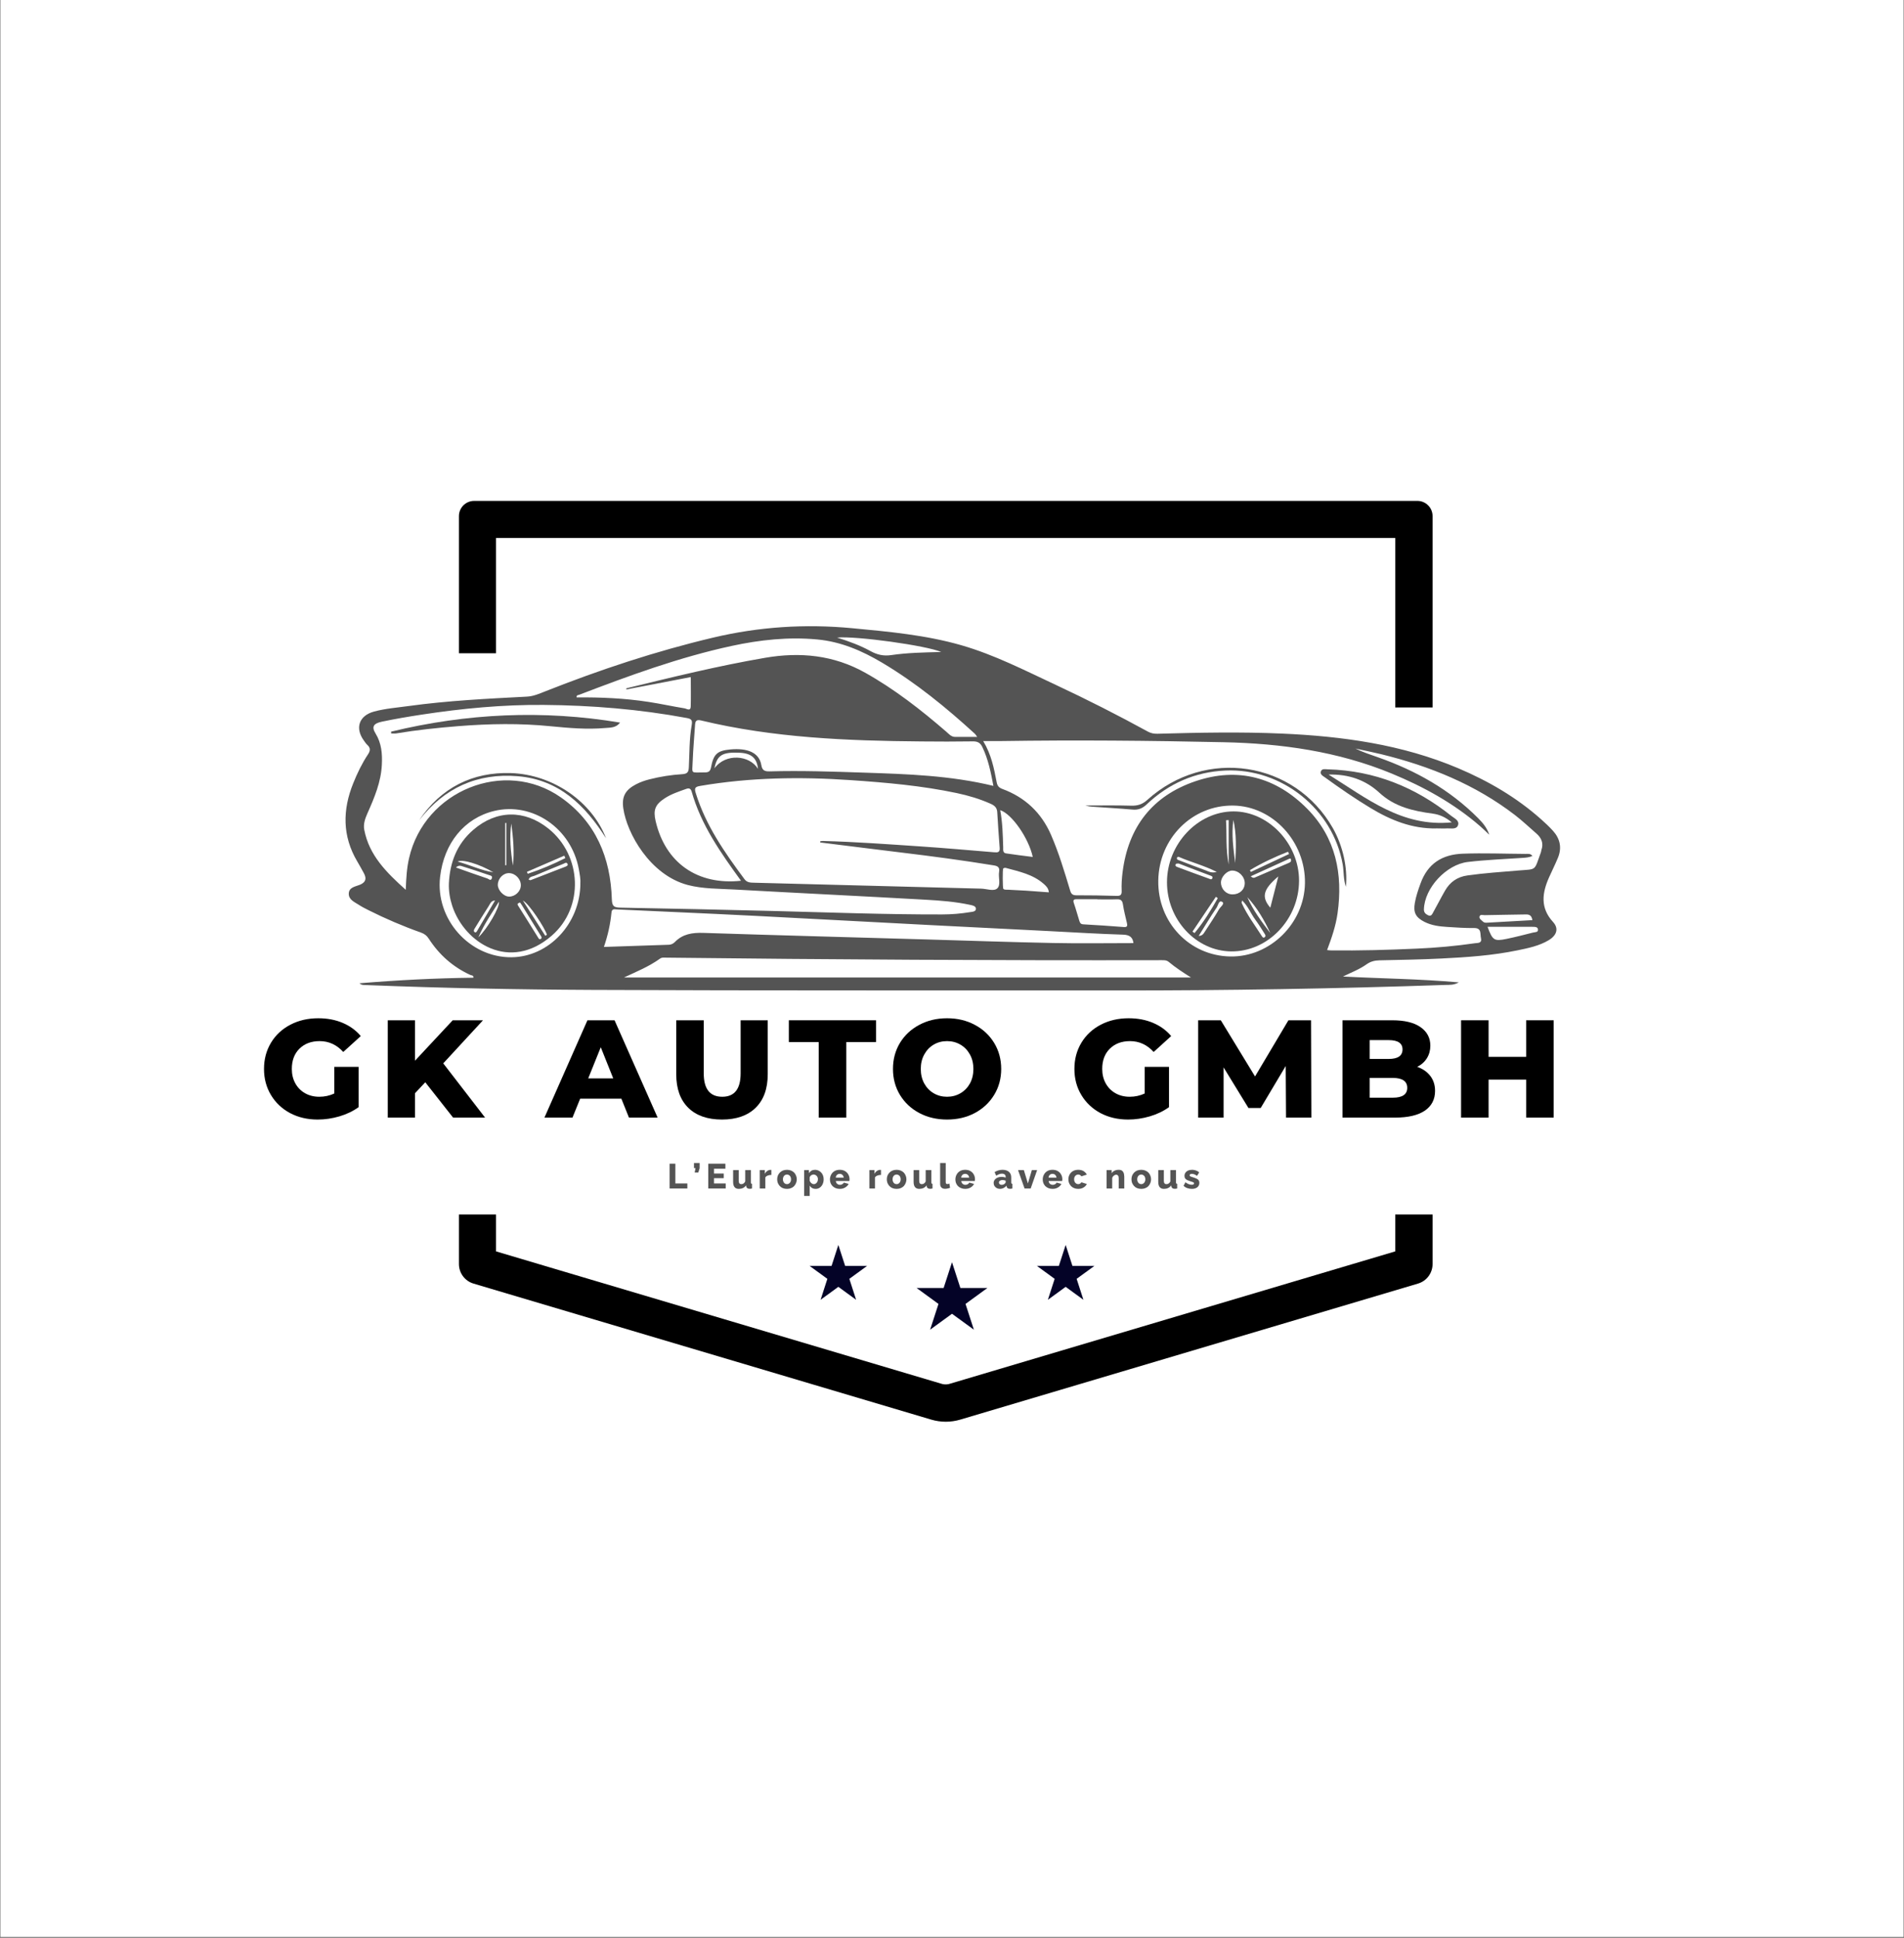 <svg xmlns="http://www.w3.org/2000/svg" xmlns:xlink="http://www.w3.org/1999/xlink" width="512" zoomAndPan="magnify" viewBox="0 0 384 390.75" height="521" preserveAspectRatio="xMidYMid meet"><rect x="0" y="0" width="384" height="390.75" fill="#808080" stroke="none"/><defs><clipPath id="f2f370b5ed"><path d="M 0.121 0 L 383.875 0 L 383.875 390.5 L 0.121 390.5 Z M 0.121 0 "></path></clipPath><clipPath id="ad003bdfb8"><path d="M 92.559 100.996 L 288.93 100.996 L 288.93 287 L 92.559 287 Z M 92.559 100.996 "></path></clipPath><clipPath id="0d1dafb0bb"><path d="M 288.922 104.062 L 288.922 254.871 C 288.922 256.688 287.727 258.289 285.984 258.809 L 193.68 286.234 C 191.762 286.805 189.723 286.805 187.805 286.234 L 95.496 258.809 C 93.754 258.289 92.559 256.688 92.559 254.871 L 92.559 104.062 C 92.559 102.367 93.934 100.996 95.625 100.996 L 285.859 100.996 C 287.551 100.996 288.922 102.367 288.922 104.062 Z M 288.922 104.062 "></path></clipPath><clipPath id="7fae1dd310"><path d="M 86.941 205.68 L 297.059 205.68 L 297.059 244.879 L 86.941 244.879 Z M 86.941 205.68 "></path></clipPath><clipPath id="6884b9b72f"><path d="M 74.336 131.719 L 112.996 131.719 L 112.996 212.402 L 74.336 212.402 Z M 74.336 131.719 "></path></clipPath><clipPath id="6ea737f5bf"><path d="M 265.398 142.645 L 304.062 142.645 L 304.062 212.402 L 265.398 212.402 Z M 265.398 142.645 "></path></clipPath><clipPath id="0a54350028"><path d="M 69 126 L 315 126 L 315 199.984 L 69 199.984 Z M 69 126 "></path></clipPath><clipPath id="bf8bd53984"><path d="M 184.859 254.496 L 199.164 254.496 L 199.164 268.109 L 184.859 268.109 Z M 184.859 254.496 "></path></clipPath><clipPath id="735e14e7cb"><path d="M 192 254.496 L 193.688 259.695 L 199.141 259.695 L 194.727 262.91 L 196.414 268.109 L 192 264.895 L 187.586 268.109 L 189.273 262.91 L 184.859 259.695 L 190.312 259.695 Z M 192 254.496 "></path></clipPath><clipPath id="93d0004abb"><path d="M 163.277 251.02 L 174.898 251.02 L 174.898 262.078 L 163.277 262.078 Z M 163.277 251.02 "></path></clipPath><clipPath id="10de2e0ce0"><path d="M 169.078 251.02 L 170.449 255.242 L 174.879 255.242 L 171.297 257.852 L 172.664 262.078 L 169.078 259.465 L 165.496 262.078 L 166.863 257.852 L 163.277 255.242 L 167.711 255.242 Z M 169.078 251.02 "></path></clipPath><clipPath id="9fd3a4955c"><path d="M 209.121 251.02 L 220.738 251.02 L 220.738 262.078 L 209.121 262.078 Z M 209.121 251.02 "></path></clipPath><clipPath id="6456ad8c57"><path d="M 214.922 251.02 L 216.289 255.242 L 220.723 255.242 L 217.137 257.852 L 218.504 262.078 L 214.922 259.465 L 211.336 262.078 L 212.703 257.852 L 209.121 255.242 L 213.551 255.242 Z M 214.922 251.02 "></path></clipPath></defs><g id="d66abdf3af"><g clip-rule="nonzero" clip-path="url(#f2f370b5ed)"><path style=" stroke:none;fill-rule:nonzero;fill:#ffffff;fill-opacity:1;" d="M 0.121 0 L 383.879 0 L 383.879 390.5 L 0.121 390.5 Z M 0.121 0 "></path><path style=" stroke:none;fill-rule:nonzero;fill:#ffffff;fill-opacity:1;" d="M 0.121 0 L 383.879 0 L 383.879 390.5 L 0.121 390.5 Z M 0.121 0 "></path></g><g clip-rule="nonzero" clip-path="url(#ad003bdfb8)"><g clip-rule="nonzero" clip-path="url(#0d1dafb0bb)"><path style="fill:none;stroke-width:20;stroke-linecap:butt;stroke-linejoin:miter;stroke:#000000;stroke-opacity:1;stroke-miterlimit:4;" d="M 262.452 4.097 L 262.452 205.664 C 262.452 208.092 260.855 210.232 258.526 210.927 L 135.154 247.583 C 132.591 248.345 129.865 248.345 127.302 247.583 L 3.925 210.927 C 1.596 210.232 -0.002 208.092 -0.002 205.664 L -0.002 4.097 C -0.002 1.831 1.836 -0.001 4.097 -0.001 L 258.359 -0.001 C 260.62 -0.001 262.452 1.831 262.452 4.097 Z M 262.452 4.097 " transform="matrix(0.748,0,0,0.748,92.56,100.997)"></path></g></g><g clip-rule="nonzero" clip-path="url(#7fae1dd310)"><path style=" stroke:none;fill-rule:nonzero;fill:#ffffff;fill-opacity:1;" d="M 86.941 205.68 L 297.027 205.68 L 297.027 244.879 L 86.941 244.879 Z M 86.941 205.68 "></path></g><g clip-rule="nonzero" clip-path="url(#6884b9b72f)"><path style=" stroke:none;fill-rule:nonzero;fill:#ffffff;fill-opacity:1;" d="M 74.336 131.719 L 112.996 131.719 L 112.996 212.363 L 74.336 212.363 Z M 74.336 131.719 "></path></g><g clip-rule="nonzero" clip-path="url(#6ea737f5bf)"><path style=" stroke:none;fill-rule:nonzero;fill:#ffffff;fill-opacity:1;" d="M 265.398 142.645 L 304.062 142.645 L 304.062 212.418 L 265.398 212.418 Z M 265.398 142.645 "></path></g><g clip-rule="nonzero" clip-path="url(#0a54350028)"><path style=" stroke:none;fill-rule:nonzero;fill:#545454;fill-opacity:1;" d="M 270.891 196.898 C 278.562 197.309 286.25 197.367 294.215 198.078 C 293.211 198.637 292.387 198.57 291.598 198.59 C 269.43 199.348 247.254 199.727 225.066 199.703 C 189.852 199.672 154.633 199.75 119.402 199.594 C 104.277 199.527 89.152 199.227 74.035 198.625 C 73.512 198.602 72.957 198.691 72.5 198.258 C 80.152 197.621 87.805 197.23 95.477 197.133 C 95.543 196.609 95.086 196.699 94.844 196.574 C 91.332 194.961 88.559 192.5 86.477 189.27 C 86.078 188.645 85.586 188.277 84.895 188.031 C 81.277 186.75 77.746 185.238 74.305 183.512 C 73.648 183.176 72.977 182.844 72.367 182.441 C 71.484 181.871 70.305 181.406 70.34 180.168 C 70.383 178.887 71.676 178.766 72.578 178.398 C 73.77 177.906 73.969 177.16 73.402 176.094 C 72.957 175.277 72.512 174.465 72.043 173.676 C 69.023 168.562 69.07 163.293 71.242 157.926 C 72.055 155.898 73 153.938 74.203 152.125 C 74.695 151.387 74.762 150.82 74.094 150.207 C 73.824 149.961 73.625 149.641 73.402 149.34 C 71.543 146.809 72.398 144.293 75.441 143.469 C 77.723 142.855 80.094 142.68 82.434 142.355 C 90.344 141.266 98.305 140.875 106.27 140.461 C 107.605 140.395 108.789 139.859 109.98 139.391 C 121.016 135.027 132.242 131.305 143.805 128.566 C 153.07 126.371 162.371 125.77 171.828 126.66 C 179.258 127.363 186.688 128.031 193.895 130.102 C 200.555 132.02 206.703 135.184 212.949 138.102 C 219.242 141.039 225.438 144.191 231.527 147.523 C 232.176 147.879 232.809 147.969 233.523 147.945 C 241.875 147.711 250.23 147.547 258.57 147.914 C 270.758 148.449 282.742 150.098 294.09 154.898 C 300.184 157.48 305.852 160.777 310.82 165.199 C 311.645 165.934 312.469 166.703 313.215 167.527 C 314.641 169.109 315.031 170.945 314.207 172.953 C 313.66 174.277 313.016 175.559 312.434 176.859 C 311.02 180.012 310.586 183.031 313.215 185.895 C 314.406 187.195 314.004 188.566 312.348 189.57 C 310.406 190.727 308.215 191.172 306.043 191.617 C 300.984 192.664 295.852 193.012 290.703 193.266 C 286.539 193.48 282.363 193.535 278.188 193.633 C 277.227 193.656 276.402 193.867 275.602 194.438 C 274.164 195.461 272.504 196.086 270.867 196.887 Z M 198.293 149.418 C 199.93 152.125 200.477 154.93 201.012 157.738 C 201.156 158.484 201.477 158.816 202.156 159.074 C 206.734 160.766 210.031 163.863 211.98 168.352 C 213.551 171.973 214.676 175.746 215.812 179.512 C 216.012 180.203 216.281 180.516 217.027 180.516 C 219.766 180.516 222.508 180.547 225.234 180.637 C 226.07 180.66 226.25 180.336 226.215 179.578 C 226.16 178.332 226.25 177.082 226.406 175.836 C 227.562 166.727 232.418 160.465 241.086 157.523 C 249.66 154.605 257.359 156.711 263.652 163.082 C 269.41 168.918 270.879 176.238 269.754 184.18 C 269.398 186.695 268.574 189.102 267.648 191.562 C 268.004 191.598 268.227 191.629 268.449 191.629 C 274.211 191.695 279.957 191.531 285.703 191.273 C 289.637 191.105 293.566 190.75 297.477 190.184 C 298.012 190.105 298.938 190.238 298.68 189.137 C 298.48 188.277 298.867 187.098 297.277 187.117 C 295.473 187.141 293.656 187.008 291.852 186.895 C 290.281 186.797 288.723 186.605 287.273 185.871 C 285.504 184.969 285.004 183.969 285.348 182.039 C 285.582 180.715 286.016 179.445 286.473 178.188 C 287.91 174.152 290.816 172.281 295.027 172.129 C 299.246 171.973 303.469 172.148 307.691 172.172 C 308.148 172.172 308.691 172.059 309.051 172.594 C 308.414 172.875 307.77 172.93 307.121 172.973 C 303.426 173.219 299.715 173.363 296.027 173.797 C 291.707 174.309 287.285 179.023 287.176 183.367 C 287.164 183.977 287.496 184.277 287.977 184.523 C 288.621 184.859 288.824 184.355 289.035 183.977 C 289.848 182.531 290.594 181.039 291.43 179.59 C 292.43 177.852 293.891 176.805 295.949 176.516 C 299.348 176.035 302.777 175.812 306.188 175.523 C 310.02 175.203 309.359 175.703 310.777 171.828 C 310.82 171.691 310.82 171.547 310.863 171.414 C 311.344 170.055 310.91 168.965 309.863 168.062 C 308.426 166.812 307.043 165.5 305.539 164.34 C 297.512 158.172 288.344 154.473 278.586 152.078 C 276.859 151.656 275.113 151.309 273.363 150.93 C 274.855 151.668 276.391 152.156 277.906 152.691 C 285.516 155.363 292.41 159.23 298.133 164.988 C 299.023 165.891 299.871 166.859 300.363 168.309 C 299.637 167.629 299.09 167.082 298.512 166.582 C 293.211 161.98 287.141 158.641 280.691 155.977 C 269.82 151.488 258.406 149.906 246.754 149.652 C 231.863 149.328 216.973 149.195 202.066 149.418 C 200.875 149.438 199.684 149.418 198.281 149.418 Z M 81.832 179.422 C 81.922 177.027 82.043 175.012 82.5 173.031 C 85.598 159.406 101.77 152.836 113.098 160.766 C 120.148 165.699 123.145 172.93 123.398 181.348 C 123.445 182.742 123.848 182.988 125.125 183.008 C 135.328 183.188 145.531 183.422 155.746 183.676 C 167.152 183.969 178.566 184.402 189.984 184.379 C 191.887 184.379 193.781 184.223 195.664 183.91 C 196.152 183.832 196.855 183.82 196.824 183.199 C 196.789 182.664 196.133 182.551 195.621 182.441 C 192.711 181.816 189.75 181.582 186.785 181.418 C 173.91 180.691 161.035 180.07 148.16 179.355 C 145.02 179.176 141.832 179.246 138.758 178.453 C 131.098 176.461 126.418 167.996 125.707 162.984 C 125.359 160.59 126.141 159.25 128.301 158.125 C 129.168 157.68 130.082 157.359 131.031 157.125 C 133.191 156.578 135.395 156.234 137.613 156.098 C 138.691 156.031 138.883 155.598 138.926 154.684 C 139.07 151.867 139.004 149.016 139.496 146.219 C 139.66 145.273 139.516 144.961 138.516 144.773 C 128.957 143 119.312 142.211 109.613 142.133 C 101.391 142.066 93.215 142.844 85.098 144.082 C 82.402 144.492 79.707 144.949 77.031 145.508 C 75.285 145.875 74.918 146.555 75.742 147.891 C 76.953 149.863 77.121 151.969 77.012 154.184 C 76.844 157.68 75.508 160.832 74.113 163.973 C 73.637 165.055 73.234 166.156 73.469 167.336 C 74.461 172.461 77.902 175.891 81.855 179.434 Z M 165.426 169.855 C 165.426 169.777 165.426 169.699 165.434 169.621 C 165.613 169.598 165.793 169.566 165.969 169.566 C 172.508 169.734 179.035 170.223 185.562 170.656 C 190.562 170.992 195.551 171.438 200.543 171.848 C 201.254 171.906 201.691 171.848 201.613 170.934 C 201.41 168.531 201.277 166.125 201.121 163.719 C 201.066 162.859 200.574 162.414 199.828 162.082 C 197.625 161.09 195.32 160.41 192.969 159.91 C 185.93 158.418 178.777 157.793 171.605 157.301 C 161.438 156.602 151.312 156.746 141.23 158.461 C 140.117 158.648 140.02 158.949 140.332 159.953 C 142.348 166.445 146.156 171.906 150.152 177.273 C 150.676 177.984 151.391 177.965 152.137 177.984 C 167.395 178.375 182.656 178.789 197.914 179.176 C 199.016 179.211 200.43 179.777 201.133 179.121 C 201.902 178.398 201.301 176.918 201.5 175.781 C 201.645 174.969 201.301 174.633 200.508 174.5 C 194.25 173.477 187.957 172.641 181.664 171.883 C 176.25 171.227 170.836 170.535 165.426 169.867 Z M 200.352 158.461 C 199.82 155.664 199.297 153.059 198.113 150.609 C 197.691 149.73 197.113 149.461 196.145 149.484 C 192.711 149.539 189.281 149.527 185.84 149.496 C 170.895 149.371 155.988 148.781 141.379 145.262 C 140.441 145.039 140.219 145.406 140.176 146.188 C 140.02 148.594 139.797 151 139.707 153.402 C 139.605 156.199 139.195 155.723 142.09 155.742 C 142.824 155.742 143.227 155.609 143.395 154.75 C 143.895 152.078 144.617 151.355 147.312 151.109 C 150.621 150.809 153.129 151.656 153.551 154.297 C 153.73 155.375 154.273 155.555 155.234 155.531 C 161.594 155.352 167.941 155.574 174.301 155.789 C 182.957 156.078 191.633 156.344 200.363 158.461 Z M 125.828 197.086 L 240.195 197.086 C 238.613 196.086 237.098 195.105 235.707 193.945 C 235.258 193.578 234.781 193.602 234.27 193.602 C 200.953 193.668 167.641 193.48 134.316 193.09 C 133.902 193.09 133.48 193.012 133.113 193.289 C 130.93 194.859 128.445 195.883 125.828 197.098 Z M 228.59 190.148 C 228.477 189.168 227.996 188.5 226.562 188.457 C 221.605 188.301 216.648 188 211.691 187.742 C 203.773 187.34 195.844 186.953 187.922 186.539 C 176.16 185.926 164.387 185.293 152.625 184.68 C 147.301 184.402 141.969 184.168 136.645 183.922 C 132.566 183.734 128.492 183.555 124.414 183.367 C 123.922 183.344 123.398 183.188 123.324 184 C 123.098 186.305 122.609 188.555 121.797 190.93 C 126.273 190.785 130.574 190.648 134.871 190.492 C 135.352 190.484 135.785 190.27 136.109 189.938 C 137.703 188.301 139.652 188.031 141.844 188.098 C 156.914 188.59 171.984 188.988 187.055 189.426 C 195.496 189.668 203.93 189.969 212.371 190.137 C 217.75 190.25 223.121 190.16 228.566 190.16 Z M 197.078 148.582 C 196.789 148.18 196.734 148.059 196.633 147.969 C 190.809 142.645 184.715 137.668 177.91 133.621 C 173.844 131.207 169.602 129.379 164.832 128.934 C 158.996 128.387 153.25 129.012 147.57 130.238 C 137 132.52 126.887 136.23 116.828 140.082 C 116.605 140.172 116.227 140.117 116.293 140.617 C 121.16 140.574 126.02 140.785 130.828 141.531 C 133.246 141.898 135.652 142.434 138.07 142.824 C 138.449 142.879 139.281 143.492 139.305 142.445 C 139.359 140.508 139.316 138.566 139.316 136.52 C 134.895 137.367 130.594 138.191 126.309 139.016 C 126.309 138.812 126.352 138.77 126.387 138.77 C 135.641 136.52 144.898 134.246 154.297 132.633 C 161.371 131.418 168.129 132.074 174.492 135.641 C 180.426 138.969 185.75 143.125 190.875 147.559 C 191.387 148.004 191.844 148.582 192.633 148.582 C 194.016 148.582 195.398 148.582 197.066 148.582 Z M 149.453 177.598 C 145.344 171.926 141.398 166.348 139.496 159.621 C 139.305 158.961 138.938 158.863 138.371 159.074 C 136.887 159.609 135.395 160.086 134.07 160.957 C 132.133 162.215 131.711 163.316 132.223 165.535 C 134.172 173.953 140.652 178.531 149.453 177.586 Z M 248.145 192.855 C 256.145 192.988 263.051 186.195 263.184 178.086 C 263.316 169.699 256.688 162.527 248.703 162.426 C 240.426 162.324 233.723 169.043 233.602 177.562 C 233.477 185.973 239.895 192.723 248.137 192.855 Z M 117.039 178.129 C 117.117 177.262 116.918 176.258 116.738 175.258 C 115.246 167.027 107.395 161.637 99.652 163.516 C 93.672 164.965 89.551 169.977 88.762 176.773 C 87.758 185.293 94.676 193.09 103.164 193.012 C 110.68 192.945 117.02 186.227 117.051 178.129 Z M 221.316 181.34 L 221.316 181.305 C 219.969 181.305 218.629 181.328 217.281 181.305 C 216.637 181.293 216.312 181.383 216.594 182.152 C 216.992 183.289 217.293 184.445 217.66 185.594 C 217.785 185.973 217.875 186.34 218.453 186.371 C 221.18 186.516 223.91 186.707 226.629 186.918 C 227.297 186.973 227.418 186.742 227.285 186.141 C 226.996 184.879 226.66 183.621 226.473 182.352 C 226.348 181.504 225.98 181.293 225.191 181.328 C 223.898 181.383 222.598 181.34 221.293 181.34 Z M 168.789 128.543 C 171.34 129.348 173.531 130.16 175.57 131.285 C 176.918 132.02 178.199 132.32 179.758 132.086 C 183.023 131.605 186.332 131.551 189.828 131.461 C 186.898 130.172 172.664 128.188 168.789 128.555 Z M 208.285 172.773 C 207.449 168.953 204.051 164.098 201.723 163.352 C 202.191 165.836 202.246 168.328 202.324 170.836 C 202.336 171.312 202.203 171.961 202.902 172.07 C 204.676 172.34 206.457 172.551 208.273 172.785 Z M 211.535 179.922 C 211.457 179.078 210.969 178.633 210.5 178.219 C 208.305 176.281 205.52 175.727 202.816 174.988 C 202.668 174.957 202.457 175.012 202.336 175.113 C 202.18 175.223 202.215 179.078 202.348 179.211 C 202.613 179.469 202.961 179.367 203.27 179.391 C 204.52 179.469 205.754 179.512 207.004 179.59 C 208.496 179.691 210 179.812 211.535 179.922 Z M 300.016 186.887 C 301.02 189.602 301.34 189.824 303.824 189.312 C 305.629 188.945 307.41 188.477 309.195 188.031 C 309.582 187.934 310.273 188.02 310.176 187.375 C 310.098 186.84 309.496 186.875 309.027 186.875 C 306.074 186.875 303.125 186.875 300.016 186.875 Z M 309.051 185.539 C 308.906 184.566 308.438 184.367 307.734 184.379 C 304.961 184.434 302.188 184.457 299.414 184.523 C 299.059 184.523 298.469 184.301 298.379 184.848 C 298.312 185.246 298.781 185.539 299.07 185.816 C 299.336 186.07 299.66 186.062 299.984 186.039 C 302.98 185.871 305.977 185.703 309.051 185.527 Z M 144.094 154.906 C 146.379 151.812 151.168 152.246 152.871 155.02 C 152.648 152.859 151.547 151.891 149.195 151.777 C 145.711 151.609 144.617 152.234 144.094 154.906 Z M 144.094 154.906 "></path></g><path style=" stroke:none;fill-rule:nonzero;fill:#545454;fill-opacity:1;" d="M 289.68 167.035 C 284.77 167.125 280.445 165.367 276.348 162.883 C 273.219 160.988 270.211 158.918 267.25 156.77 C 266.824 156.457 266.156 156.156 266.414 155.5 C 266.637 154.93 267.293 155.109 267.781 155.121 C 277.184 155.375 285.449 158.695 292.742 164.543 C 293.344 165.02 294.426 165.457 294.035 166.438 C 293.699 167.281 292.664 166.992 291.906 167.027 C 291.172 167.07 290.426 167.027 289.68 167.027 Z M 292.789 165.812 C 291.562 164.789 290.359 164.242 288.957 164.051 C 285.023 163.527 281.281 162.691 278.188 159.832 C 275.445 157.301 272.039 156.066 267.949 156.176 C 275.703 160.988 282.762 166.805 292.797 165.812 Z M 292.789 165.812 "></path><path style=" stroke:none;fill-rule:nonzero;fill:#545454;fill-opacity:1;" d="M 218.93 162.414 C 221.848 162.414 225.023 162.359 228.188 162.449 C 229.48 162.48 230.426 162.16 231.406 161.27 C 243.145 150.688 261.109 153.449 268.809 166.969 C 270.812 170.5 271.824 174.922 271.438 178.809 C 270.914 177.219 271.047 175.734 270.801 174.32 C 268.84 163.141 258.504 154.852 247.133 155.363 C 240.984 155.645 235.715 157.98 231.273 162.18 C 230.426 162.984 229.59 163.34 228.434 163.238 C 225.66 162.992 222.887 162.848 220.113 162.648 C 219.621 162.617 219.133 162.469 218.922 162.426 Z M 218.93 162.414 "></path><path style=" stroke:none;fill-rule:nonzero;fill:#545454;fill-opacity:1;" d="M 78.871 147.523 C 94.129 143.824 109.523 143.102 125.059 145.695 C 124.246 146.777 123.09 146.699 122.043 146.789 C 118.379 147.109 114.723 146.789 111.082 146.434 C 104.879 145.809 98.676 145.918 92.469 146.41 C 88.27 146.742 84.082 147.188 79.918 147.879 C 79.582 147.934 79.227 147.879 78.883 147.879 C 78.883 147.758 78.883 147.633 78.883 147.512 Z M 78.871 147.523 "></path><path style=" stroke:none;fill-rule:nonzero;fill:#545454;fill-opacity:1;" d="M 84.562 165.344 C 88.984 158.805 95.277 155.633 103.039 155.875 C 111.605 156.156 119.414 161.715 122.23 169.031 C 118.031 162.391 112.762 157.203 104.453 156.512 C 96.246 155.832 89.609 158.852 84.562 165.355 Z M 84.562 165.344 "></path><path style=" stroke:none;fill-rule:nonzero;fill:#545454;fill-opacity:1;" d="M 235.359 177.887 C 235.359 170.199 241.543 163.629 248.758 163.605 C 255.809 163.586 261.992 170.102 261.992 177.539 C 261.992 185.348 255.742 191.898 248.324 191.832 C 241.242 191.773 235.348 185.438 235.359 177.875 Z M 251.043 178.086 C 251.043 176.727 249.816 175.512 248.48 175.535 C 247.41 175.559 246.23 176.84 246.242 177.953 C 246.266 179.289 247.301 180.348 248.594 180.336 C 250.008 180.336 251.031 179.379 251.043 178.074 Z M 257.812 176.715 C 254.707 179.332 254.371 180.883 256.199 183.02 C 256.711 181.039 257.211 179.055 257.812 176.715 Z M 250.52 181.539 C 250.473 181.816 250.387 181.984 250.43 182.086 C 251.512 184.5 253.125 186.594 254.527 188.812 C 254.66 189.035 254.852 189.156 255.086 188.957 C 255.309 188.766 255.219 188.535 255.086 188.332 C 254.461 187.363 253.871 186.371 253.18 185.449 C 252.266 184.223 251.723 182.719 250.508 181.551 Z M 252.246 176.684 C 252.723 177.117 252.957 176.996 253.148 176.906 C 255.398 175.949 257.648 174.98 259.898 174 C 260.062 173.93 260.254 173.832 260.344 173.688 C 260.422 173.562 260.375 173.34 260.344 173.184 C 260.344 173.141 260.098 173.105 260.008 173.152 C 257.469 174.301 254.93 175.457 252.258 176.684 Z M 249.117 174.008 C 249.293 171.102 249.395 168.195 248.746 165.32 C 248.348 168.238 248.746 171.125 249.117 174.008 Z M 256.199 188.145 C 254.984 185.527 253.547 183.043 251.566 180.902 C 252.723 183.555 254.449 185.848 256.199 188.145 Z M 240.496 187.844 C 240.641 187.941 240.785 188.043 240.918 188.133 C 242.734 185.949 244.215 183.555 245.605 181.094 C 245.473 181.004 245.34 180.914 245.219 180.824 C 243.648 183.164 242.066 185.504 240.496 187.844 Z M 237.688 174.121 C 237.41 174.133 237.141 174.066 237.074 174.379 C 237.02 174.68 237.297 174.754 237.488 174.832 C 239.594 175.625 241.699 176.395 243.801 177.152 C 244.023 177.227 244.359 177.461 244.504 177.074 C 244.648 176.703 244.316 176.625 244.059 176.527 C 242.988 176.125 241.91 175.727 240.84 175.312 C 239.77 174.91 238.703 174.488 237.676 174.098 Z M 241.754 188.711 C 242.523 188.711 242.754 188.211 243.035 187.789 C 243.992 186.316 244.973 184.867 245.84 183.355 C 246.121 182.863 247.055 182.219 246.52 181.863 C 245.82 181.395 245.672 182.551 245.383 182.977 C 244.102 184.848 242.957 186.797 241.754 188.711 Z M 245.395 175.805 C 242.734 174.465 240.195 173.844 237.82 172.805 C 237.633 172.719 237.43 172.75 237.375 172.961 C 237.285 173.352 237.633 173.398 237.867 173.484 C 239.625 174.164 241.387 174.844 243.168 175.492 C 243.746 175.703 244.293 176.102 245.395 175.805 Z M 259.984 172.195 C 259.906 172.039 259.84 171.895 259.762 171.738 C 257.113 172.773 254.539 173.977 252.09 175.445 C 252.145 175.57 252.211 175.691 252.266 175.812 C 254.84 174.609 257.414 173.398 259.977 172.195 Z M 247.801 174.32 L 247.801 165.355 C 247.621 165.355 247.445 165.379 247.266 165.387 C 247.445 168.25 247.176 171.137 247.801 174.32 Z M 247.801 174.32 "></path><path style=" stroke:none;fill-rule:nonzero;fill:#545454;fill-opacity:1;" d="M 90.531 178.141 C 90.723 173.898 92.148 170.188 95.422 167.348 C 100.109 163.273 105.801 163.207 110.637 167.094 C 117.375 172.527 117.82 182.953 111.305 188.633 C 102.84 196.031 93.684 190.148 91.211 182.664 C 90.734 181.203 90.477 179.691 90.531 178.129 Z M 102.66 180.781 C 103.887 180.805 105.023 179.734 105.043 178.531 C 105.066 177.262 103.965 176.094 102.707 176.047 C 101.516 176.004 100.445 177.082 100.398 178.363 C 100.367 179.477 101.57 180.758 102.66 180.781 Z M 104.891 181.961 C 104.398 182.152 104.254 182.242 104.5 182.621 C 105.848 184.715 107.141 186.84 108.465 188.945 C 108.598 189.156 108.742 189.523 109.078 189.301 C 109.398 189.09 109.145 188.812 109.012 188.59 C 107.773 186.586 106.539 184.578 105.301 182.586 C 105.156 182.352 105 182.129 104.891 181.961 Z M 106.625 177.375 C 106.77 177.406 106.918 177.496 107.027 177.461 C 109.387 176.559 111.738 175.637 114.102 174.723 C 114.379 174.609 114.633 174.445 114.422 174.121 C 114.211 173.797 113.922 174.043 113.688 174.145 C 111.727 174.945 109.766 175.746 107.816 176.57 C 107.383 176.75 106.781 176.727 106.625 177.383 Z M 109.98 188.688 C 110.09 188.613 110.191 188.543 110.301 188.465 C 109.902 187.129 106.691 182.164 105.457 181.582 L 109.98 188.691 Z M 103.117 166.035 C 102.727 168.887 102.984 171.715 103.453 174.531 C 103.766 171.684 103.484 168.852 103.117 166.035 Z M 91.945 174.91 C 94.141 175.691 96.211 176.438 98.297 177.129 C 98.539 177.207 98.973 177.719 99.199 177.094 C 99.387 176.551 98.84 176.527 98.539 176.414 C 96.801 175.824 95.066 175.234 93.316 174.699 C 92.961 174.59 92.527 174.379 91.957 174.91 Z M 96.48 188.98 C 98.285 187.297 100.855 182.852 100.621 181.816 C 99.199 184.121 97.695 186.227 96.48 188.98 Z M 101.895 174.465 C 101.973 174.465 102.047 174.453 102.117 174.445 L 102.117 165.922 C 102.039 165.922 101.961 165.945 101.895 165.957 L 101.895 174.477 Z M 114.012 173.008 C 113.945 172.852 113.879 172.684 113.809 172.527 C 111.293 173.621 108.789 174.699 106.27 175.793 C 106.324 175.926 106.383 176.047 106.438 176.18 C 109.043 175.324 111.57 174.254 114.012 173.02 Z M 99.5 175.879 C 96.668 174.199 93.184 173.184 92.293 173.719 C 94.777 174.387 97.027 175.512 99.5 175.879 Z M 99.844 181.562 C 98.984 181.617 98.852 182.262 98.539 182.73 C 97.582 184.199 96.68 185.691 95.754 187.188 C 95.609 187.418 95.445 187.711 95.711 187.934 C 95.945 188.121 96.113 187.898 96.234 187.688 C 97.438 185.648 98.641 183.598 99.844 181.562 Z M 99.844 181.562 "></path><g style="fill:#000000;fill-opacity:1;"><g transform="translate(52.293, 225.343)"><path style="stroke:none" d="M 15.125 -10.234 L 20.031 -10.234 L 20.031 -2.109 C 18.906 -1.297 17.613 -0.676 16.156 -0.25 C 14.695 0.176 13.238 0.391 11.781 0.391 C 9.719 0.391 7.863 -0.039 6.219 -0.906 C 4.582 -1.781 3.297 -2.992 2.359 -4.547 C 1.422 -6.098 0.953 -7.852 0.953 -9.812 C 0.953 -11.781 1.422 -13.539 2.359 -15.094 C 3.297 -16.645 4.594 -17.852 6.25 -18.719 C 7.914 -19.594 9.797 -20.031 11.891 -20.031 C 13.723 -20.031 15.367 -19.719 16.828 -19.094 C 18.285 -18.477 19.5 -17.594 20.469 -16.438 L 16.938 -13.234 C 15.613 -14.691 14.023 -15.422 12.172 -15.422 C 10.484 -15.422 9.125 -14.91 8.094 -13.891 C 7.07 -12.879 6.562 -11.52 6.562 -9.812 C 6.562 -8.727 6.797 -7.758 7.266 -6.906 C 7.734 -6.062 8.383 -5.398 9.219 -4.922 C 10.062 -4.441 11.023 -4.203 12.109 -4.203 C 13.18 -4.203 14.188 -4.422 15.125 -4.859 Z M 15.125 -10.234 "></path></g></g><g style="fill:#000000;fill-opacity:1;"><g transform="translate(76.238, 225.343)"><path style="stroke:none" d="M 9.531 -7.125 L 7.453 -4.906 L 7.453 0 L 1.969 0 L 1.969 -19.625 L 7.453 -19.625 L 7.453 -11.469 L 15.062 -19.625 L 21.172 -19.625 L 13.156 -10.938 L 21.594 0 L 15.141 0 Z M 9.531 -7.125 "></path></g></g><g style="fill:#000000;fill-opacity:1;"><g transform="translate(99.679, 225.343)"><path style="stroke:none" d=""></path></g></g><g style="fill:#000000;fill-opacity:1;"><g transform="translate(110.194, 225.343)"><path style="stroke:none" d="M 15.125 -3.812 L 6.812 -3.812 L 5.266 0 L -0.391 0 L 8.281 -19.625 L 13.75 -19.625 L 22.438 0 L 16.656 0 Z M 13.484 -7.906 L 10.969 -14.188 L 8.438 -7.906 Z M 13.484 -7.906 "></path></g></g><g style="fill:#000000;fill-opacity:1;"><g transform="translate(134.588, 225.343)"><path style="stroke:none" d="M 11.016 0.391 C 8.098 0.391 5.832 -0.398 4.219 -1.984 C 2.602 -3.578 1.797 -5.832 1.797 -8.75 L 1.797 -19.625 L 7.344 -19.625 L 7.344 -8.922 C 7.344 -5.773 8.586 -4.203 11.078 -4.203 C 13.547 -4.203 14.781 -5.773 14.781 -8.922 L 14.781 -19.625 L 20.25 -19.625 L 20.25 -8.75 C 20.25 -5.832 19.438 -3.578 17.812 -1.984 C 16.195 -0.398 13.93 0.391 11.016 0.391 Z M 11.016 0.391 "></path></g></g><g style="fill:#000000;fill-opacity:1;"><g transform="translate(158.982, 225.343)"><path style="stroke:none" d="M 6.141 -15.234 L 0.109 -15.234 L 0.109 -19.625 L 17.703 -19.625 L 17.703 -15.234 L 11.703 -15.234 L 11.703 0 L 6.141 0 Z M 6.141 -15.234 "></path></g></g><g style="fill:#000000;fill-opacity:1;"><g transform="translate(179.142, 225.343)"><path style="stroke:none" d="M 11.859 0.391 C 9.785 0.391 7.922 -0.047 6.266 -0.922 C 4.609 -1.805 3.305 -3.023 2.359 -4.578 C 1.422 -6.129 0.953 -7.875 0.953 -9.812 C 0.953 -11.758 1.422 -13.508 2.359 -15.062 C 3.305 -16.613 4.609 -17.828 6.266 -18.703 C 7.922 -19.586 9.785 -20.031 11.859 -20.031 C 13.941 -20.031 15.805 -19.586 17.453 -18.703 C 19.109 -17.828 20.41 -16.613 21.359 -15.062 C 22.305 -13.508 22.781 -11.758 22.781 -9.812 C 22.781 -7.875 22.305 -6.129 21.359 -4.578 C 20.41 -3.023 19.109 -1.805 17.453 -0.922 C 15.805 -0.047 13.941 0.391 11.859 0.391 Z M 11.859 -4.203 C 12.848 -4.203 13.742 -4.438 14.547 -4.906 C 15.359 -5.375 16 -6.031 16.469 -6.875 C 16.938 -7.727 17.172 -8.707 17.172 -9.812 C 17.172 -10.914 16.938 -11.891 16.469 -12.734 C 16 -13.586 15.359 -14.25 14.547 -14.719 C 13.742 -15.188 12.848 -15.422 11.859 -15.422 C 10.867 -15.422 9.973 -15.188 9.172 -14.719 C 8.367 -14.25 7.734 -13.586 7.266 -12.734 C 6.797 -11.891 6.562 -10.914 6.562 -9.812 C 6.562 -8.707 6.797 -7.727 7.266 -6.875 C 7.734 -6.031 8.367 -5.375 9.172 -4.906 C 9.973 -4.438 10.867 -4.203 11.859 -4.203 Z M 11.859 -4.203 "></path></g></g><g style="fill:#000000;fill-opacity:1;"><g transform="translate(205.219, 225.343)"><path style="stroke:none" d=""></path></g></g><g style="fill:#000000;fill-opacity:1;"><g transform="translate(215.734, 225.343)"><path style="stroke:none" d="M 15.125 -10.234 L 20.031 -10.234 L 20.031 -2.109 C 18.906 -1.297 17.613 -0.676 16.156 -0.25 C 14.695 0.176 13.238 0.391 11.781 0.391 C 9.719 0.391 7.863 -0.039 6.219 -0.906 C 4.582 -1.781 3.297 -2.992 2.359 -4.547 C 1.422 -6.098 0.953 -7.852 0.953 -9.812 C 0.953 -11.781 1.422 -13.539 2.359 -15.094 C 3.297 -16.645 4.594 -17.852 6.25 -18.719 C 7.914 -19.594 9.797 -20.031 11.891 -20.031 C 13.723 -20.031 15.367 -19.719 16.828 -19.094 C 18.285 -18.477 19.5 -17.594 20.469 -16.438 L 16.938 -13.234 C 15.613 -14.691 14.023 -15.422 12.172 -15.422 C 10.484 -15.422 9.125 -14.91 8.094 -13.891 C 7.07 -12.879 6.562 -11.52 6.562 -9.812 C 6.562 -8.727 6.797 -7.758 7.266 -6.906 C 7.734 -6.062 8.383 -5.398 9.219 -4.922 C 10.062 -4.441 11.023 -4.203 12.109 -4.203 C 13.18 -4.203 14.188 -4.422 15.125 -4.859 Z M 15.125 -10.234 "></path></g></g><g style="fill:#000000;fill-opacity:1;"><g transform="translate(239.679, 225.343)"><path style="stroke:none" d="M 19.688 0 L 19.625 -10.406 L 14.578 -1.938 L 12.109 -1.938 L 7.094 -10.125 L 7.094 0 L 1.969 0 L 1.969 -19.625 L 6.531 -19.625 L 13.438 -8.297 L 20.172 -19.625 L 24.734 -19.625 L 24.797 0 Z M 19.688 0 "></path></g></g><g style="fill:#000000;fill-opacity:1;"><g transform="translate(268.783, 225.343)"><path style="stroke:none" d="M 17.047 -10.234 C 18.172 -9.836 19.051 -9.223 19.688 -8.391 C 20.32 -7.566 20.641 -6.566 20.641 -5.391 C 20.641 -3.66 19.945 -2.328 18.562 -1.391 C 17.176 -0.461 15.176 0 12.562 0 L 1.969 0 L 1.969 -19.625 L 12 -19.625 C 14.508 -19.625 16.414 -19.16 17.719 -18.234 C 19.031 -17.316 19.688 -16.07 19.688 -14.5 C 19.688 -13.562 19.457 -12.723 19 -11.984 C 18.539 -11.242 17.891 -10.66 17.047 -10.234 Z M 7.453 -15.625 L 7.453 -11.828 L 11.281 -11.828 C 13.145 -11.828 14.078 -12.469 14.078 -13.75 C 14.078 -15 13.145 -15.625 11.281 -15.625 Z M 12.109 -4.016 C 14.055 -4.016 15.031 -4.676 15.031 -6 C 15.031 -7.332 14.055 -8 12.109 -8 L 7.453 -8 L 7.453 -4.016 Z M 12.109 -4.016 "></path></g></g><g style="fill:#000000;fill-opacity:1;"><g transform="translate(292.701, 225.343)"><path style="stroke:none" d="M 20.641 -19.625 L 20.641 0 L 15.094 0 L 15.094 -7.656 L 7.516 -7.656 L 7.516 0 L 1.969 0 L 1.969 -19.625 L 7.516 -19.625 L 7.516 -12.25 L 15.094 -12.25 L 15.094 -19.625 Z M 20.641 -19.625 "></path></g></g><g style="fill:#545454;fill-opacity:1;"><g transform="translate(134.563, 239.635)"><path style="stroke:none" d="M 0.484 0 L 0.484 -5 L 1.641 -5 L 1.641 -1.016 L 4.062 -1.016 L 4.062 0 Z M 0.484 0 "></path></g></g><g style="fill:#545454;fill-opacity:1;"><g transform="translate(139.603, 239.635)"><path style="stroke:none" d="M 0.5 -3.219 L 0.672 -4.109 L 0.359 -4.109 L 0.359 -5.141 L 1.5 -5.141 L 1.5 -4.094 L 1.234 -3.219 Z M 0.5 -3.219 "></path></g></g><g style="fill:#545454;fill-opacity:1;"><g transform="translate(142.359, 239.635)"><path style="stroke:none" d="M 4 -1.016 L 4 0 L 0.484 0 L 0.484 -5 L 3.938 -5 L 3.938 -3.984 L 1.641 -3.984 L 1.641 -3.016 L 3.609 -3.016 L 3.609 -2.078 L 1.641 -2.078 L 1.641 -1.016 Z M 4 -1.016 "></path></g></g><g style="fill:#545454;fill-opacity:1;"><g transform="translate(147.498, 239.635)"><path style="stroke:none" d="M 0.359 -1.328 L 0.359 -3.703 L 1.484 -3.703 L 1.484 -1.578 C 1.484 -1.348 1.523 -1.172 1.609 -1.047 C 1.703 -0.93 1.832 -0.875 2 -0.875 C 2.102 -0.875 2.203 -0.891 2.297 -0.922 C 2.391 -0.961 2.477 -1.02 2.562 -1.094 C 2.656 -1.176 2.734 -1.285 2.797 -1.422 L 2.797 -3.703 L 3.938 -3.703 L 3.938 -1.25 C 3.938 -1.133 3.953 -1.055 3.984 -1.016 C 4.016 -0.973 4.078 -0.945 4.172 -0.938 L 4.172 0 C 4.066 0.02 3.973 0.035 3.891 0.047 C 3.816 0.055 3.75 0.062 3.688 0.062 C 3.488 0.062 3.332 0.02 3.219 -0.062 C 3.102 -0.145 3.031 -0.266 3 -0.422 L 2.984 -0.641 C 2.816 -0.398 2.602 -0.219 2.344 -0.094 C 2.094 0.02 1.816 0.078 1.516 0.078 C 1.129 0.078 0.836 -0.039 0.641 -0.281 C 0.453 -0.52 0.359 -0.867 0.359 -1.328 Z M 0.359 -1.328 "></path></g></g><g style="fill:#545454;fill-opacity:1;"><g transform="translate(152.834, 239.635)"><path style="stroke:none" d="M 2.734 -2.734 C 2.461 -2.734 2.211 -2.688 1.984 -2.594 C 1.766 -2.508 1.609 -2.383 1.516 -2.219 L 1.516 0 L 0.391 0 L 0.391 -3.703 L 1.422 -3.703 L 1.422 -2.953 C 1.547 -3.203 1.707 -3.395 1.906 -3.531 C 2.113 -3.676 2.328 -3.75 2.547 -3.75 C 2.598 -3.75 2.633 -3.75 2.656 -3.75 C 2.688 -3.75 2.711 -3.75 2.734 -3.75 Z M 2.734 -2.734 "></path></g></g><g style="fill:#545454;fill-opacity:1;"><g transform="translate(156.57, 239.635)"><path style="stroke:none" d="M 2.156 0.078 C 1.832 0.078 1.547 0.023 1.297 -0.078 C 1.055 -0.18 0.852 -0.32 0.688 -0.5 C 0.52 -0.688 0.391 -0.895 0.297 -1.125 C 0.211 -1.352 0.172 -1.594 0.172 -1.844 C 0.172 -2.102 0.211 -2.348 0.297 -2.578 C 0.391 -2.805 0.52 -3.008 0.688 -3.188 C 0.852 -3.363 1.055 -3.504 1.297 -3.609 C 1.547 -3.711 1.832 -3.766 2.156 -3.766 C 2.469 -3.766 2.742 -3.711 2.984 -3.609 C 3.234 -3.504 3.441 -3.363 3.609 -3.188 C 3.773 -3.008 3.898 -2.805 3.984 -2.578 C 4.078 -2.348 4.125 -2.102 4.125 -1.844 C 4.125 -1.594 4.078 -1.352 3.984 -1.125 C 3.898 -0.895 3.773 -0.688 3.609 -0.5 C 3.441 -0.32 3.234 -0.18 2.984 -0.078 C 2.742 0.023 2.469 0.078 2.156 0.078 Z M 1.328 -1.844 C 1.328 -1.656 1.363 -1.488 1.438 -1.344 C 1.508 -1.195 1.602 -1.082 1.719 -1 C 1.844 -0.914 1.988 -0.875 2.156 -0.875 C 2.301 -0.875 2.438 -0.914 2.562 -1 C 2.688 -1.082 2.785 -1.195 2.859 -1.344 C 2.93 -1.488 2.969 -1.656 2.969 -1.844 C 2.969 -2.039 2.93 -2.211 2.859 -2.359 C 2.785 -2.504 2.688 -2.613 2.562 -2.688 C 2.438 -2.77 2.301 -2.812 2.156 -2.812 C 1.988 -2.812 1.844 -2.77 1.719 -2.688 C 1.602 -2.613 1.508 -2.504 1.438 -2.359 C 1.363 -2.211 1.328 -2.039 1.328 -1.844 Z M 1.328 -1.844 "></path></g></g><g style="fill:#545454;fill-opacity:1;"><g transform="translate(161.786, 239.635)"><path style="stroke:none" d="M 2.734 0.078 C 2.453 0.078 2.207 0.02 2 -0.094 C 1.789 -0.219 1.629 -0.383 1.516 -0.594 L 1.516 1.5 L 0.391 1.5 L 0.391 -3.703 L 1.359 -3.703 L 1.359 -3.094 C 1.504 -3.312 1.676 -3.477 1.875 -3.594 C 2.082 -3.707 2.328 -3.766 2.609 -3.766 C 2.859 -3.766 3.086 -3.711 3.297 -3.609 C 3.504 -3.516 3.688 -3.379 3.844 -3.203 C 4 -3.035 4.117 -2.836 4.203 -2.609 C 4.285 -2.379 4.328 -2.129 4.328 -1.859 C 4.328 -1.492 4.258 -1.164 4.125 -0.875 C 3.988 -0.582 3.797 -0.348 3.547 -0.172 C 3.305 -0.004 3.035 0.078 2.734 0.078 Z M 2.344 -0.875 C 2.469 -0.875 2.578 -0.898 2.672 -0.953 C 2.773 -1.016 2.863 -1.086 2.938 -1.172 C 3.02 -1.266 3.078 -1.367 3.109 -1.484 C 3.148 -1.609 3.172 -1.738 3.172 -1.875 C 3.172 -2.008 3.148 -2.129 3.109 -2.234 C 3.066 -2.348 3.004 -2.445 2.922 -2.531 C 2.836 -2.625 2.742 -2.691 2.641 -2.734 C 2.535 -2.785 2.422 -2.812 2.297 -2.812 C 2.211 -2.812 2.129 -2.797 2.047 -2.766 C 1.973 -2.742 1.898 -2.711 1.828 -2.672 C 1.766 -2.629 1.707 -2.578 1.656 -2.516 C 1.602 -2.453 1.555 -2.379 1.516 -2.297 L 1.516 -1.547 C 1.566 -1.422 1.633 -1.305 1.719 -1.203 C 1.801 -1.109 1.895 -1.031 2 -0.969 C 2.113 -0.906 2.227 -0.875 2.344 -0.875 Z M 2.344 -0.875 "></path></g></g><g style="fill:#545454;fill-opacity:1;"><g transform="translate(167.213, 239.635)"><path style="stroke:none" d="M 2.156 0.078 C 1.844 0.078 1.562 0.023 1.312 -0.078 C 1.07 -0.18 0.863 -0.316 0.688 -0.484 C 0.52 -0.66 0.391 -0.863 0.297 -1.094 C 0.211 -1.32 0.172 -1.562 0.172 -1.812 C 0.172 -2.164 0.25 -2.488 0.406 -2.781 C 0.562 -3.082 0.785 -3.32 1.078 -3.5 C 1.379 -3.676 1.738 -3.766 2.156 -3.766 C 2.57 -3.766 2.926 -3.676 3.219 -3.5 C 3.52 -3.32 3.742 -3.086 3.891 -2.797 C 4.047 -2.516 4.125 -2.203 4.125 -1.859 C 4.125 -1.797 4.117 -1.734 4.109 -1.672 C 4.109 -1.609 4.102 -1.551 4.094 -1.5 L 1.359 -1.5 C 1.379 -1.332 1.426 -1.191 1.5 -1.078 C 1.582 -0.973 1.68 -0.891 1.797 -0.828 C 1.922 -0.766 2.051 -0.734 2.188 -0.734 C 2.352 -0.734 2.508 -0.773 2.656 -0.859 C 2.812 -0.941 2.914 -1.051 2.969 -1.188 L 3.938 -0.922 C 3.844 -0.723 3.707 -0.551 3.531 -0.406 C 3.363 -0.258 3.16 -0.141 2.922 -0.047 C 2.691 0.035 2.438 0.078 2.156 0.078 Z M 1.344 -2.188 L 2.953 -2.188 C 2.93 -2.344 2.883 -2.477 2.812 -2.594 C 2.738 -2.707 2.645 -2.797 2.531 -2.859 C 2.414 -2.922 2.285 -2.953 2.141 -2.953 C 1.992 -2.953 1.863 -2.922 1.75 -2.859 C 1.633 -2.797 1.539 -2.707 1.469 -2.594 C 1.395 -2.477 1.352 -2.344 1.344 -2.188 Z M 1.344 -2.188 "></path></g></g><g style="fill:#545454;fill-opacity:1;"><g transform="translate(172.387, 239.635)"><path style="stroke:none" d=""></path></g></g><g style="fill:#545454;fill-opacity:1;"><g transform="translate(174.946, 239.635)"><path style="stroke:none" d="M 2.734 -2.734 C 2.461 -2.734 2.211 -2.688 1.984 -2.594 C 1.766 -2.508 1.609 -2.383 1.516 -2.219 L 1.516 0 L 0.391 0 L 0.391 -3.703 L 1.422 -3.703 L 1.422 -2.953 C 1.547 -3.203 1.707 -3.395 1.906 -3.531 C 2.113 -3.676 2.328 -3.75 2.547 -3.75 C 2.598 -3.75 2.633 -3.75 2.656 -3.75 C 2.688 -3.75 2.711 -3.75 2.734 -3.75 Z M 2.734 -2.734 "></path></g></g><g style="fill:#545454;fill-opacity:1;"><g transform="translate(178.682, 239.635)"><path style="stroke:none" d="M 2.156 0.078 C 1.832 0.078 1.547 0.023 1.297 -0.078 C 1.055 -0.18 0.852 -0.32 0.688 -0.5 C 0.52 -0.688 0.391 -0.895 0.297 -1.125 C 0.211 -1.352 0.172 -1.594 0.172 -1.844 C 0.172 -2.102 0.211 -2.348 0.297 -2.578 C 0.391 -2.805 0.52 -3.008 0.688 -3.188 C 0.852 -3.363 1.055 -3.504 1.297 -3.609 C 1.547 -3.711 1.832 -3.766 2.156 -3.766 C 2.469 -3.766 2.742 -3.711 2.984 -3.609 C 3.234 -3.504 3.441 -3.363 3.609 -3.188 C 3.773 -3.008 3.898 -2.805 3.984 -2.578 C 4.078 -2.348 4.125 -2.102 4.125 -1.844 C 4.125 -1.594 4.078 -1.352 3.984 -1.125 C 3.898 -0.895 3.773 -0.688 3.609 -0.5 C 3.441 -0.32 3.234 -0.18 2.984 -0.078 C 2.742 0.023 2.469 0.078 2.156 0.078 Z M 1.328 -1.844 C 1.328 -1.656 1.363 -1.488 1.438 -1.344 C 1.508 -1.195 1.602 -1.082 1.719 -1 C 1.844 -0.914 1.988 -0.875 2.156 -0.875 C 2.301 -0.875 2.438 -0.914 2.562 -1 C 2.688 -1.082 2.785 -1.195 2.859 -1.344 C 2.93 -1.488 2.969 -1.656 2.969 -1.844 C 2.969 -2.039 2.93 -2.211 2.859 -2.359 C 2.785 -2.504 2.688 -2.613 2.562 -2.688 C 2.438 -2.77 2.301 -2.812 2.156 -2.812 C 1.988 -2.812 1.844 -2.77 1.719 -2.688 C 1.602 -2.613 1.508 -2.504 1.438 -2.359 C 1.363 -2.211 1.328 -2.039 1.328 -1.844 Z M 1.328 -1.844 "></path></g></g><g style="fill:#545454;fill-opacity:1;"><g transform="translate(183.898, 239.635)"><path style="stroke:none" d="M 0.359 -1.328 L 0.359 -3.703 L 1.484 -3.703 L 1.484 -1.578 C 1.484 -1.348 1.523 -1.172 1.609 -1.047 C 1.703 -0.93 1.832 -0.875 2 -0.875 C 2.102 -0.875 2.203 -0.891 2.297 -0.922 C 2.391 -0.961 2.477 -1.02 2.562 -1.094 C 2.656 -1.176 2.734 -1.285 2.797 -1.422 L 2.797 -3.703 L 3.938 -3.703 L 3.938 -1.25 C 3.938 -1.133 3.953 -1.055 3.984 -1.016 C 4.016 -0.973 4.078 -0.945 4.172 -0.938 L 4.172 0 C 4.066 0.02 3.973 0.035 3.891 0.047 C 3.816 0.055 3.75 0.062 3.688 0.062 C 3.488 0.062 3.332 0.02 3.219 -0.062 C 3.102 -0.145 3.031 -0.266 3 -0.422 L 2.984 -0.641 C 2.816 -0.398 2.602 -0.219 2.344 -0.094 C 2.094 0.02 1.816 0.078 1.516 0.078 C 1.129 0.078 0.836 -0.039 0.641 -0.281 C 0.453 -0.52 0.359 -0.867 0.359 -1.328 Z M 0.359 -1.328 "></path></g></g><g style="fill:#545454;fill-opacity:1;"><g transform="translate(189.234, 239.635)"><path style="stroke:none" d="M 0.375 -5.141 L 1.5 -5.141 L 1.5 -1.312 C 1.5 -1.156 1.523 -1.047 1.578 -0.984 C 1.641 -0.922 1.723 -0.891 1.828 -0.891 C 1.898 -0.891 1.973 -0.898 2.047 -0.922 C 2.117 -0.941 2.18 -0.969 2.234 -1 L 2.375 -0.141 C 2.238 -0.078 2.078 -0.031 1.891 0 C 1.711 0.039 1.539 0.062 1.375 0.062 C 1.062 0.062 0.816 -0.02 0.641 -0.188 C 0.461 -0.363 0.375 -0.609 0.375 -0.922 Z M 0.375 -5.141 "></path></g></g><g style="fill:#545454;fill-opacity:1;"><g transform="translate(192.512, 239.635)"><path style="stroke:none" d="M 2.156 0.078 C 1.844 0.078 1.562 0.023 1.312 -0.078 C 1.07 -0.18 0.863 -0.316 0.688 -0.484 C 0.52 -0.66 0.391 -0.863 0.297 -1.094 C 0.211 -1.32 0.172 -1.562 0.172 -1.812 C 0.172 -2.164 0.25 -2.488 0.406 -2.781 C 0.562 -3.082 0.785 -3.32 1.078 -3.5 C 1.379 -3.676 1.738 -3.766 2.156 -3.766 C 2.57 -3.766 2.926 -3.676 3.219 -3.5 C 3.52 -3.32 3.742 -3.086 3.891 -2.797 C 4.047 -2.516 4.125 -2.203 4.125 -1.859 C 4.125 -1.797 4.117 -1.734 4.109 -1.672 C 4.109 -1.609 4.102 -1.551 4.094 -1.5 L 1.359 -1.5 C 1.379 -1.332 1.426 -1.191 1.5 -1.078 C 1.582 -0.973 1.68 -0.891 1.797 -0.828 C 1.922 -0.766 2.051 -0.734 2.188 -0.734 C 2.352 -0.734 2.508 -0.773 2.656 -0.859 C 2.812 -0.941 2.914 -1.051 2.969 -1.188 L 3.938 -0.922 C 3.844 -0.723 3.707 -0.551 3.531 -0.406 C 3.363 -0.258 3.16 -0.141 2.922 -0.047 C 2.691 0.035 2.438 0.078 2.156 0.078 Z M 1.344 -2.188 L 2.953 -2.188 C 2.93 -2.344 2.883 -2.477 2.812 -2.594 C 2.738 -2.707 2.645 -2.797 2.531 -2.859 C 2.414 -2.922 2.285 -2.953 2.141 -2.953 C 1.992 -2.953 1.863 -2.922 1.75 -2.859 C 1.633 -2.797 1.539 -2.707 1.469 -2.594 C 1.395 -2.477 1.352 -2.344 1.344 -2.188 Z M 1.344 -2.188 "></path></g></g><g style="fill:#545454;fill-opacity:1;"><g transform="translate(197.685, 239.635)"><path style="stroke:none" d=""></path></g></g><g style="fill:#545454;fill-opacity:1;"><g transform="translate(200.244, 239.635)"><path style="stroke:none" d="M 0.156 -1.109 C 0.156 -1.348 0.223 -1.555 0.359 -1.734 C 0.492 -1.922 0.68 -2.066 0.922 -2.172 C 1.16 -2.285 1.438 -2.344 1.75 -2.344 C 1.895 -2.344 2.039 -2.328 2.188 -2.297 C 2.332 -2.273 2.461 -2.238 2.578 -2.188 L 2.578 -2.359 C 2.578 -2.555 2.516 -2.707 2.391 -2.812 C 2.266 -2.926 2.078 -2.984 1.828 -2.984 C 1.617 -2.984 1.426 -2.945 1.25 -2.875 C 1.07 -2.801 0.879 -2.703 0.672 -2.578 L 0.344 -3.297 C 0.582 -3.453 0.832 -3.566 1.094 -3.641 C 1.363 -3.723 1.645 -3.766 1.938 -3.766 C 2.5 -3.766 2.93 -3.629 3.234 -3.359 C 3.547 -3.098 3.703 -2.719 3.703 -2.219 L 3.703 -1.25 C 3.703 -1.133 3.719 -1.055 3.75 -1.016 C 3.789 -0.973 3.852 -0.945 3.938 -0.938 L 3.938 0 C 3.844 0.02 3.754 0.035 3.672 0.047 C 3.586 0.055 3.516 0.062 3.453 0.062 C 3.242 0.062 3.082 0.02 2.969 -0.062 C 2.863 -0.156 2.797 -0.273 2.766 -0.422 L 2.75 -0.578 C 2.582 -0.367 2.383 -0.207 2.156 -0.094 C 1.926 0.02 1.688 0.078 1.438 0.078 C 1.195 0.078 0.977 0.023 0.781 -0.078 C 0.594 -0.18 0.441 -0.32 0.328 -0.5 C 0.211 -0.688 0.156 -0.891 0.156 -1.109 Z M 2.391 -0.969 C 2.441 -1.008 2.484 -1.055 2.516 -1.109 C 2.555 -1.16 2.578 -1.207 2.578 -1.25 L 2.578 -1.578 C 2.484 -1.617 2.375 -1.648 2.25 -1.672 C 2.133 -1.691 2.031 -1.703 1.938 -1.703 C 1.727 -1.703 1.555 -1.656 1.422 -1.562 C 1.285 -1.477 1.219 -1.359 1.219 -1.203 C 1.219 -1.117 1.238 -1.039 1.281 -0.969 C 1.332 -0.895 1.398 -0.836 1.484 -0.797 C 1.566 -0.754 1.664 -0.734 1.781 -0.734 C 1.883 -0.734 1.992 -0.754 2.109 -0.797 C 2.223 -0.836 2.316 -0.895 2.391 -0.969 Z M 2.391 -0.969 "></path></g></g><g style="fill:#545454;fill-opacity:1;"><g transform="translate(205.291, 239.635)"><path style="stroke:none" d="M 1.344 0 L 0.031 -3.703 L 1.203 -3.703 L 2.016 -1.016 L 2.812 -3.703 L 3.875 -3.703 L 2.578 0 Z M 1.344 0 "></path></g></g><g style="fill:#545454;fill-opacity:1;"><g transform="translate(210.127, 239.635)"><path style="stroke:none" d="M 2.156 0.078 C 1.844 0.078 1.562 0.023 1.312 -0.078 C 1.07 -0.18 0.863 -0.316 0.688 -0.484 C 0.52 -0.66 0.391 -0.863 0.297 -1.094 C 0.211 -1.32 0.172 -1.562 0.172 -1.812 C 0.172 -2.164 0.25 -2.488 0.406 -2.781 C 0.562 -3.082 0.785 -3.32 1.078 -3.5 C 1.379 -3.676 1.738 -3.766 2.156 -3.766 C 2.57 -3.766 2.926 -3.676 3.219 -3.5 C 3.52 -3.32 3.742 -3.086 3.891 -2.797 C 4.047 -2.516 4.125 -2.203 4.125 -1.859 C 4.125 -1.797 4.117 -1.734 4.109 -1.672 C 4.109 -1.609 4.102 -1.551 4.094 -1.5 L 1.359 -1.5 C 1.379 -1.332 1.426 -1.191 1.5 -1.078 C 1.582 -0.973 1.68 -0.891 1.797 -0.828 C 1.922 -0.766 2.051 -0.734 2.188 -0.734 C 2.352 -0.734 2.508 -0.773 2.656 -0.859 C 2.812 -0.941 2.914 -1.051 2.969 -1.188 L 3.938 -0.922 C 3.844 -0.723 3.707 -0.551 3.531 -0.406 C 3.363 -0.258 3.16 -0.141 2.922 -0.047 C 2.691 0.035 2.438 0.078 2.156 0.078 Z M 1.344 -2.188 L 2.953 -2.188 C 2.93 -2.344 2.883 -2.477 2.812 -2.594 C 2.738 -2.707 2.645 -2.797 2.531 -2.859 C 2.414 -2.922 2.285 -2.953 2.141 -2.953 C 1.992 -2.953 1.863 -2.922 1.75 -2.859 C 1.633 -2.797 1.539 -2.707 1.469 -2.594 C 1.395 -2.477 1.352 -2.344 1.344 -2.188 Z M 1.344 -2.188 "></path></g></g><g style="fill:#545454;fill-opacity:1;"><g transform="translate(215.3, 239.635)"><path style="stroke:none" d="M 2.156 0.078 C 1.844 0.078 1.562 0.023 1.312 -0.078 C 1.07 -0.18 0.863 -0.32 0.688 -0.5 C 0.52 -0.688 0.391 -0.895 0.297 -1.125 C 0.211 -1.352 0.172 -1.598 0.172 -1.859 C 0.172 -2.191 0.25 -2.504 0.406 -2.797 C 0.562 -3.086 0.785 -3.32 1.078 -3.5 C 1.379 -3.676 1.738 -3.766 2.156 -3.766 C 2.582 -3.766 2.941 -3.676 3.234 -3.5 C 3.523 -3.32 3.742 -3.086 3.891 -2.797 L 2.797 -2.453 C 2.723 -2.566 2.629 -2.656 2.516 -2.719 C 2.41 -2.781 2.289 -2.812 2.156 -2.812 C 2 -2.812 1.859 -2.77 1.734 -2.688 C 1.609 -2.613 1.508 -2.504 1.438 -2.359 C 1.363 -2.223 1.328 -2.055 1.328 -1.859 C 1.328 -1.66 1.363 -1.488 1.438 -1.344 C 1.508 -1.195 1.609 -1.082 1.734 -1 C 1.859 -0.914 2 -0.875 2.156 -0.875 C 2.25 -0.875 2.332 -0.891 2.406 -0.922 C 2.488 -0.953 2.562 -0.992 2.625 -1.047 C 2.695 -1.109 2.754 -1.176 2.797 -1.25 L 3.891 -0.906 C 3.805 -0.719 3.68 -0.551 3.516 -0.406 C 3.348 -0.258 3.148 -0.141 2.922 -0.047 C 2.703 0.035 2.445 0.078 2.156 0.078 Z M 2.156 0.078 "></path></g></g><g style="fill:#545454;fill-opacity:1;"><g transform="translate(220.235, 239.635)"><path style="stroke:none" d=""></path></g></g><g style="fill:#545454;fill-opacity:1;"><g transform="translate(222.793, 239.635)"><path style="stroke:none" d="M 3.953 0 L 2.828 0 L 2.828 -2.078 C 2.828 -2.316 2.781 -2.492 2.688 -2.609 C 2.594 -2.723 2.473 -2.781 2.328 -2.781 C 2.223 -2.781 2.113 -2.75 2 -2.688 C 1.895 -2.633 1.797 -2.555 1.703 -2.453 C 1.617 -2.359 1.555 -2.25 1.516 -2.125 L 1.516 0 L 0.391 0 L 0.391 -3.703 L 1.406 -3.703 L 1.406 -3.078 C 1.5 -3.223 1.613 -3.348 1.75 -3.453 C 1.895 -3.555 2.055 -3.633 2.234 -3.688 C 2.422 -3.738 2.625 -3.766 2.844 -3.766 C 3.082 -3.766 3.273 -3.723 3.422 -3.641 C 3.566 -3.555 3.676 -3.441 3.75 -3.297 C 3.832 -3.16 3.883 -3.008 3.906 -2.844 C 3.938 -2.676 3.953 -2.52 3.953 -2.375 Z M 3.953 0 "></path></g></g><g style="fill:#545454;fill-opacity:1;"><g transform="translate(228.024, 239.635)"><path style="stroke:none" d="M 2.156 0.078 C 1.832 0.078 1.547 0.023 1.297 -0.078 C 1.055 -0.18 0.852 -0.32 0.688 -0.5 C 0.52 -0.688 0.391 -0.895 0.297 -1.125 C 0.211 -1.352 0.172 -1.594 0.172 -1.844 C 0.172 -2.102 0.211 -2.348 0.297 -2.578 C 0.391 -2.805 0.52 -3.008 0.688 -3.188 C 0.852 -3.363 1.055 -3.504 1.297 -3.609 C 1.547 -3.711 1.832 -3.766 2.156 -3.766 C 2.469 -3.766 2.742 -3.711 2.984 -3.609 C 3.234 -3.504 3.441 -3.363 3.609 -3.188 C 3.773 -3.008 3.898 -2.805 3.984 -2.578 C 4.078 -2.348 4.125 -2.102 4.125 -1.844 C 4.125 -1.594 4.078 -1.352 3.984 -1.125 C 3.898 -0.895 3.773 -0.688 3.609 -0.5 C 3.441 -0.32 3.234 -0.18 2.984 -0.078 C 2.742 0.023 2.469 0.078 2.156 0.078 Z M 1.328 -1.844 C 1.328 -1.656 1.363 -1.488 1.438 -1.344 C 1.508 -1.195 1.602 -1.082 1.719 -1 C 1.844 -0.914 1.988 -0.875 2.156 -0.875 C 2.301 -0.875 2.438 -0.914 2.562 -1 C 2.688 -1.082 2.785 -1.195 2.859 -1.344 C 2.93 -1.488 2.969 -1.656 2.969 -1.844 C 2.969 -2.039 2.93 -2.211 2.859 -2.359 C 2.785 -2.504 2.688 -2.613 2.562 -2.688 C 2.438 -2.77 2.301 -2.812 2.156 -2.812 C 1.988 -2.812 1.844 -2.77 1.719 -2.688 C 1.602 -2.613 1.508 -2.504 1.438 -2.359 C 1.363 -2.211 1.328 -2.039 1.328 -1.844 Z M 1.328 -1.844 "></path></g></g><g style="fill:#545454;fill-opacity:1;"><g transform="translate(233.24, 239.635)"><path style="stroke:none" d="M 0.359 -1.328 L 0.359 -3.703 L 1.484 -3.703 L 1.484 -1.578 C 1.484 -1.348 1.523 -1.172 1.609 -1.047 C 1.703 -0.93 1.832 -0.875 2 -0.875 C 2.102 -0.875 2.203 -0.891 2.297 -0.922 C 2.391 -0.961 2.477 -1.02 2.562 -1.094 C 2.656 -1.176 2.734 -1.285 2.797 -1.422 L 2.797 -3.703 L 3.938 -3.703 L 3.938 -1.25 C 3.938 -1.133 3.953 -1.055 3.984 -1.016 C 4.016 -0.973 4.078 -0.945 4.172 -0.938 L 4.172 0 C 4.066 0.02 3.973 0.035 3.891 0.047 C 3.816 0.055 3.75 0.062 3.688 0.062 C 3.488 0.062 3.332 0.02 3.219 -0.062 C 3.102 -0.145 3.031 -0.266 3 -0.422 L 2.984 -0.641 C 2.816 -0.398 2.602 -0.219 2.344 -0.094 C 2.094 0.02 1.816 0.078 1.516 0.078 C 1.129 0.078 0.836 -0.039 0.641 -0.281 C 0.453 -0.52 0.359 -0.867 0.359 -1.328 Z M 0.359 -1.328 "></path></g></g><g style="fill:#545454;fill-opacity:1;"><g transform="translate(238.576, 239.635)"><path style="stroke:none" d="M 1.797 0.078 C 1.484 0.078 1.176 0.023 0.875 -0.078 C 0.582 -0.18 0.332 -0.336 0.125 -0.547 L 0.5 -1.25 C 0.727 -1.082 0.945 -0.957 1.156 -0.875 C 1.375 -0.789 1.578 -0.75 1.766 -0.75 C 1.91 -0.75 2.023 -0.77 2.109 -0.812 C 2.191 -0.863 2.234 -0.941 2.234 -1.047 C 2.234 -1.117 2.207 -1.172 2.156 -1.203 C 2.102 -1.242 2.031 -1.281 1.938 -1.312 C 1.844 -1.344 1.723 -1.379 1.578 -1.422 C 1.297 -1.516 1.062 -1.602 0.875 -1.688 C 0.688 -1.781 0.547 -1.891 0.453 -2.016 C 0.359 -2.148 0.312 -2.32 0.312 -2.531 C 0.312 -2.781 0.375 -2.992 0.5 -3.172 C 0.625 -3.359 0.801 -3.504 1.031 -3.609 C 1.258 -3.711 1.535 -3.766 1.859 -3.766 C 2.109 -3.766 2.352 -3.723 2.594 -3.641 C 2.844 -3.566 3.07 -3.438 3.281 -3.25 L 2.844 -2.547 C 2.633 -2.691 2.445 -2.797 2.281 -2.859 C 2.113 -2.922 1.953 -2.953 1.797 -2.953 C 1.723 -2.953 1.648 -2.941 1.578 -2.922 C 1.516 -2.91 1.461 -2.879 1.422 -2.828 C 1.379 -2.785 1.359 -2.727 1.359 -2.656 C 1.359 -2.594 1.379 -2.539 1.422 -2.5 C 1.461 -2.457 1.523 -2.422 1.609 -2.391 C 1.703 -2.359 1.812 -2.32 1.938 -2.281 C 2.25 -2.188 2.504 -2.094 2.703 -2 C 2.91 -1.914 3.062 -1.805 3.156 -1.672 C 3.258 -1.535 3.312 -1.359 3.312 -1.141 C 3.312 -0.766 3.176 -0.469 2.906 -0.25 C 2.633 -0.031 2.266 0.078 1.797 0.078 Z M 1.797 0.078 "></path></g></g><g clip-rule="nonzero" clip-path="url(#bf8bd53984)"><g clip-rule="nonzero" clip-path="url(#735e14e7cb)"><path style=" stroke:none;fill-rule:nonzero;fill:#040327;fill-opacity:1;" d="M 184.859 254.496 L 199.164 254.496 L 199.164 268.109 L 184.859 268.109 Z M 184.859 254.496 "></path></g></g><g clip-rule="nonzero" clip-path="url(#93d0004abb)"><g clip-rule="nonzero" clip-path="url(#10de2e0ce0)"><path style=" stroke:none;fill-rule:nonzero;fill:#040327;fill-opacity:1;" d="M 163.277 251.02 L 174.898 251.02 L 174.898 262.078 L 163.277 262.078 Z M 163.277 251.02 "></path></g></g><g clip-rule="nonzero" clip-path="url(#9fd3a4955c)"><g clip-rule="nonzero" clip-path="url(#6456ad8c57)"><path style=" stroke:none;fill-rule:nonzero;fill:#040327;fill-opacity:1;" d="M 209.121 251.02 L 220.738 251.02 L 220.738 262.078 L 209.121 262.078 Z M 209.121 251.02 "></path></g></g></g></svg>